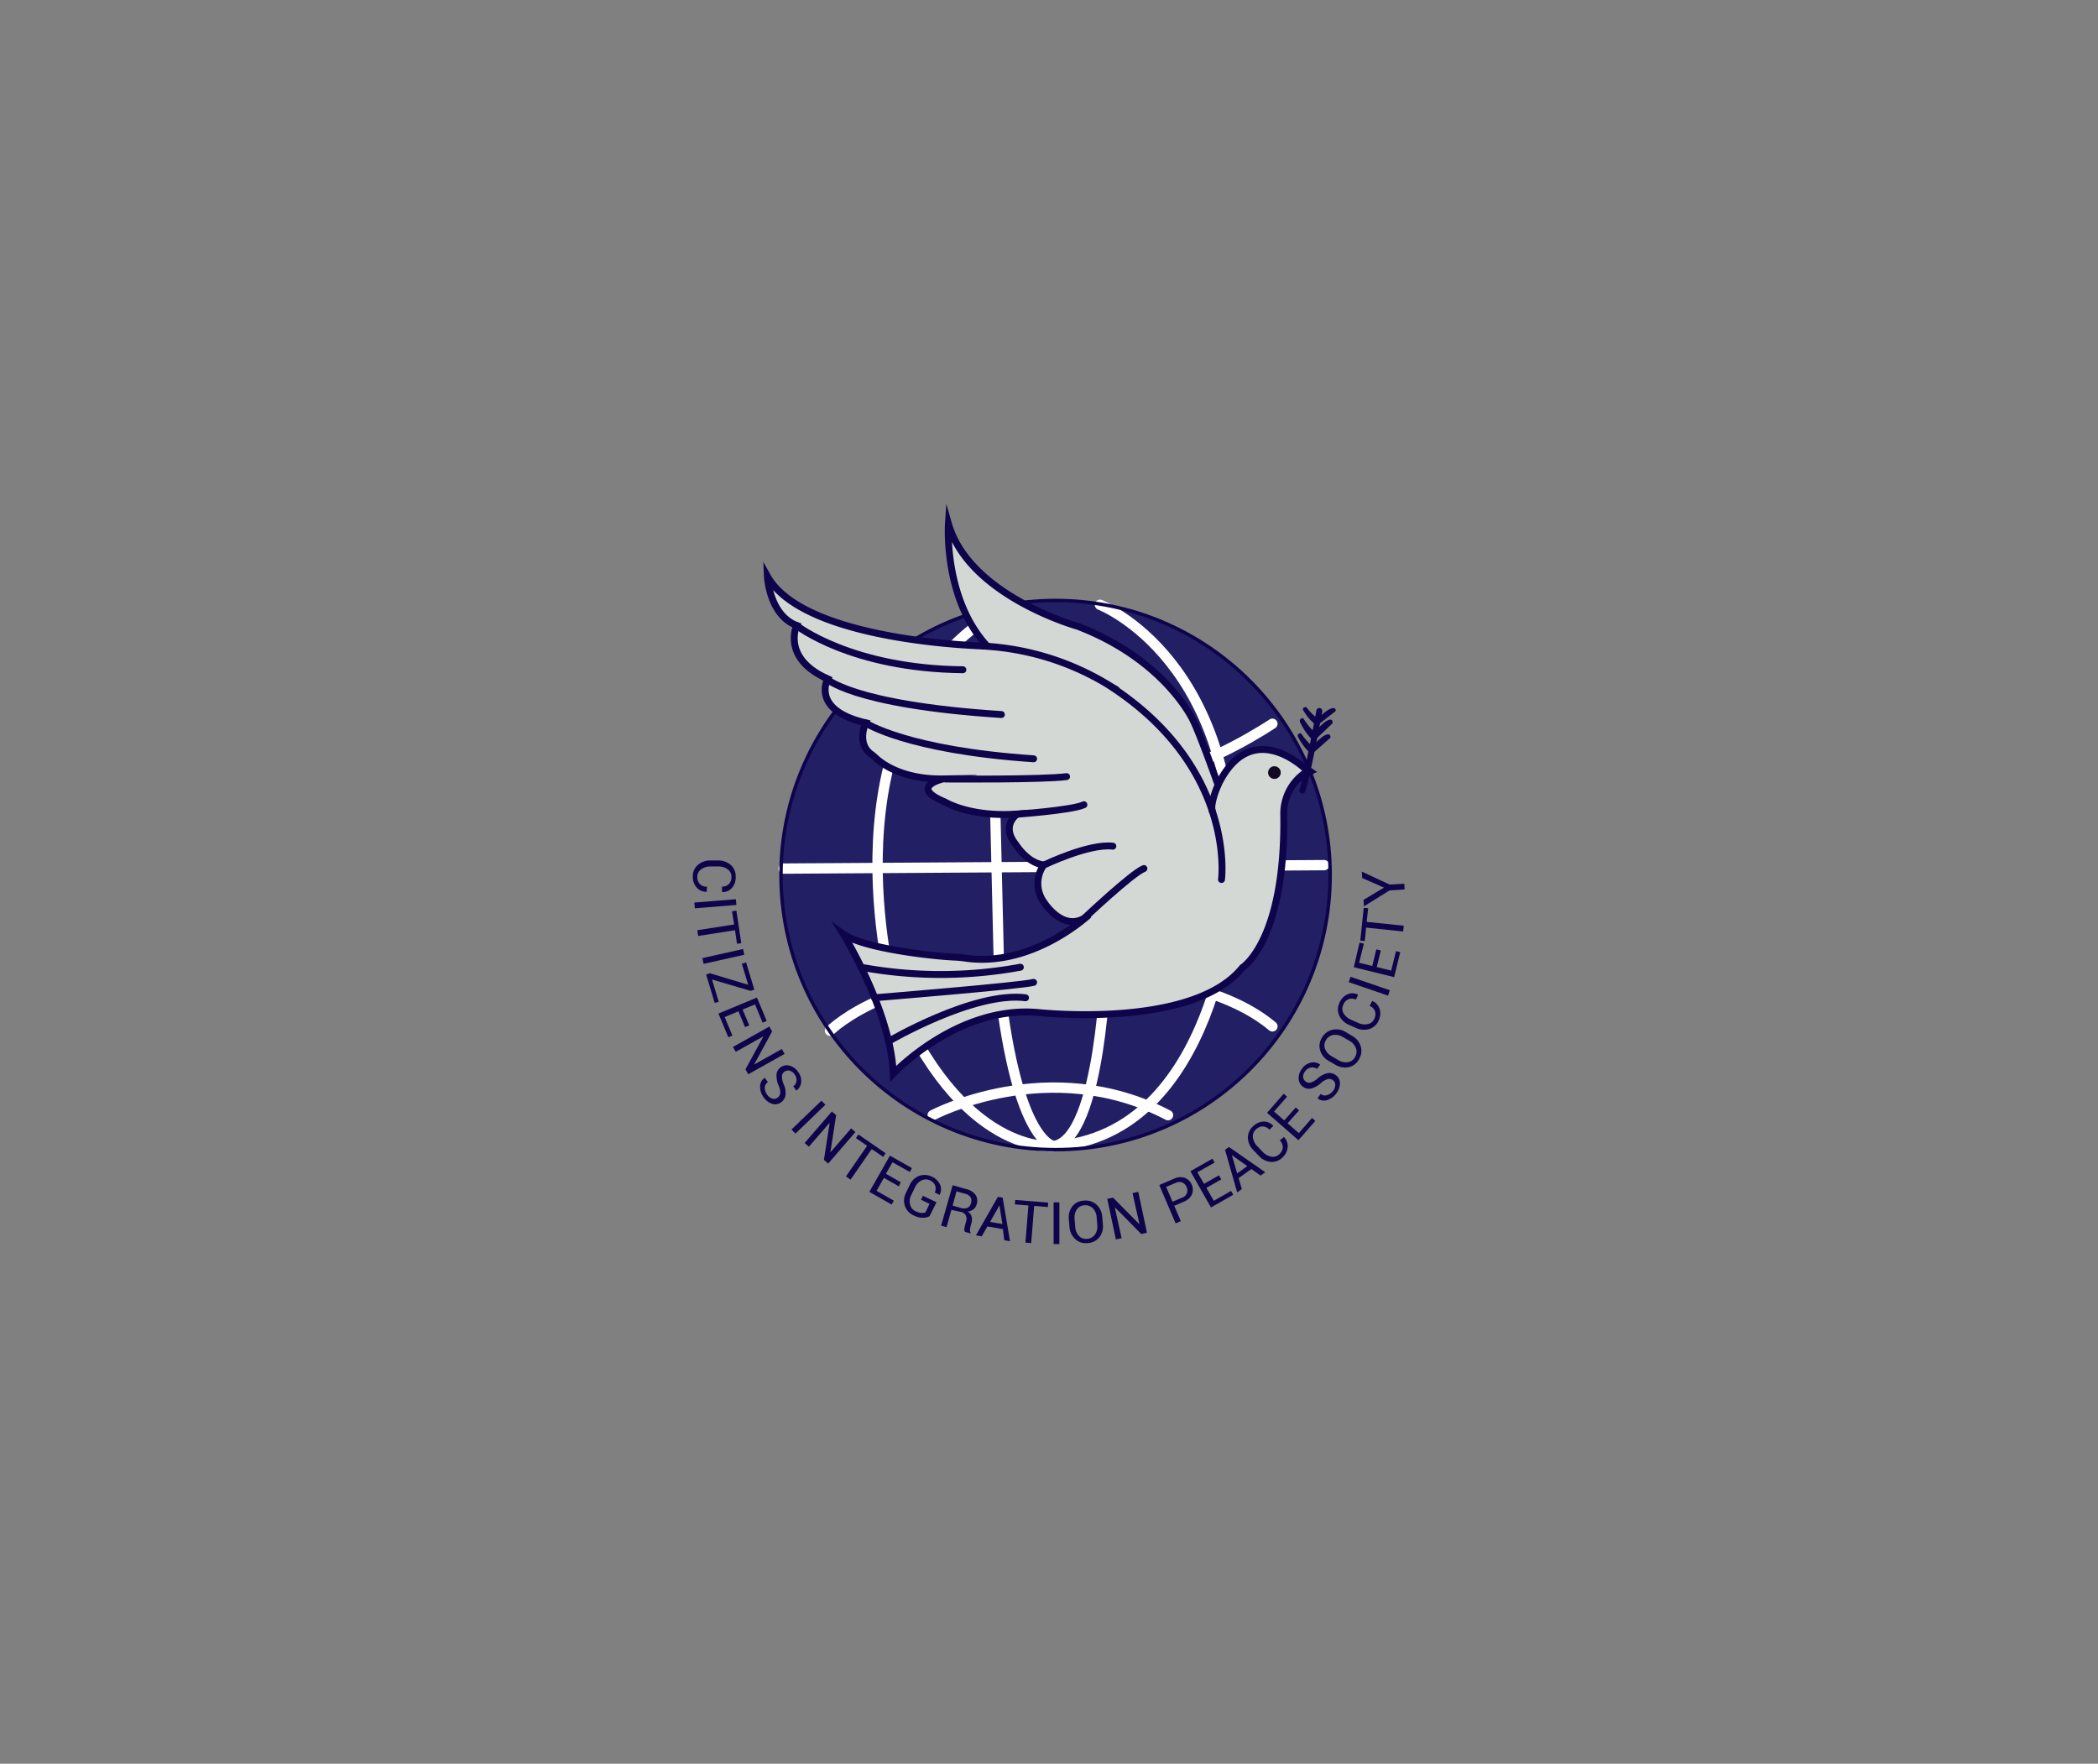 <svg id="cip" xmlns="http://www.w3.org/2000/svg" viewBox="0 0 364 306"><rect x="0" y="0" width="364" height="306" fill="#808080" stroke="none"/><defs><style>.cls-1{fill:#231f65;}.cls-2,.cls-5,.cls-7{fill:none;}.cls-2{stroke:#fff;stroke-width:1.79px;}.cls-2,.cls-4,.cls-7{stroke-linecap:round;}.cls-2,.cls-4,.cls-5,.cls-6,.cls-7{stroke-miterlimit:10;}.cls-3,.cls-4{fill:#0e044c;}.cls-4,.cls-5,.cls-6,.cls-7{stroke:#0e044c;}.cls-4{stroke-width:1.04px;}.cls-5{stroke-width:0.6px;}.cls-6{fill:#d4d8d4;}.cls-6,.cls-7{stroke-width:1.2px;}.cls-8{fill:#110923;}</style></defs><title>CIP</title><g id="Layer_21" data-name="Layer 21"><circle class="cls-1" cx="183.14" cy="151.82" r="47.64"/><path class="cls-2" d="M190.84,104.93s24.83,9.57,23,50.56c0,0-2.62,41.43-31,43.38,0,0-16.08,1.94-28-27.07,0,0-12.56-46.52,17.65-65.37"/><path class="cls-2" d="M191.89,166.85s-.82,30.51-9,32c0,0-6.36-.15-9.5-28l-1-42.18"/><path class="cls-2" d="M161.82,193.48s20.19-10.77,40.83,0"/><path class="cls-2" d="M144,178.82s12.18-12,37.05-8.38"/><path class="cls-2" d="M202.66,170.59s10.77,1.35,18.1,7.48"/><line class="cls-2" x1="229.73" y1="150.1" x2="135.95" y2="150.7"/><path class="cls-2" d="M220.76,125.57s-11.67,7.78-19.45,8.38"/><path class="cls-3" d="M227.82,129.4a.14.14,0,0,1-.2,0,10.7,10.7,0,0,1-1.89-2.18s-1,0-.39.88a9.63,9.63,0,0,0,1.91,2.5l.33.27,3.24-2.87s.2-1.15-1.26-.25A9.68,9.68,0,0,0,227.82,129.4Z"/><path class="cls-3" d="M228.19,126.94a.13.13,0,0,1-.2,0,11.29,11.29,0,0,1-1.89-2.35s-1,0-.39,1a10.35,10.35,0,0,0,1.91,2.7l.33.29,3.24-3.09s.2-1.24-1.26-.26A10,10,0,0,0,228.19,126.94Z"/><path class="cls-3" d="M228.73,124.6a.15.15,0,0,1-.2,0,10,10,0,0,1-1.89-1.93s-1,0-.39.78a8.7,8.7,0,0,0,1.91,2.22l.33.24,3.24-2.54s.2-1-1.26-.22A9.31,9.31,0,0,0,228.73,124.6Z"/><path class="cls-4" d="M228.9,123.36s-2.14,11.72-2.95,13.8"/><path class="cls-3" d="M122.61,154.72h0a2.17,2.17,0,0,1-1.71-.7,2.73,2.73,0,0,1-.7-1.94,2.55,2.55,0,0,1,.86-2,3.19,3.19,0,0,1,2.2-.79h1.29a3.21,3.21,0,0,1,2.21.76,2.54,2.54,0,0,1,.88,2,2.81,2.81,0,0,1-.64,2,2.16,2.16,0,0,1-1.73.72h0v-.94a1.61,1.61,0,0,0,1.2-.46,1.72,1.72,0,0,0,.43-1.26,1.54,1.54,0,0,0-.67-1.3,2.69,2.69,0,0,0-1.64-.48h-1.3a2.71,2.71,0,0,0-1.65.5,1.54,1.54,0,0,0-.65,1.31,1.73,1.73,0,0,0,.45,1.26,1.62,1.62,0,0,0,1.22.44Z"/><path class="cls-3" d="M120.55,157.59l-.08-1,7.21-.58.08,1Z"/><path class="cls-3" d="M127.87,163.75l-.35-2.36-6.39,1-.15-1,6.39-1L127,158.1l.76-.11.85,5.65Z"/><path class="cls-3" d="M122.07,167.23l-.21-1,7.06-1.58.21,1Z"/><path class="cls-3" d="M123.53,169.94l1.17,3.87L124,174l-1.49-4.93.69-.21,6.61,2-1.1-3.65.74-.22,1.43,4.72-.67.2Z"/><path class="cls-3" d="M129.26,178.2l-1.14-2.74-2.39,1,1.34,3.21-.71.29-1.71-4.11,6.68-2.78,1.69,4.06-.71.3L131,174.26l-2.16.9L130,177.9Z"/><path class="cls-3" d="M129.82,186.38l-.48-.85,3.12-5.73,0,0-4.81,2.69-.48-.85,6.31-3.53.48.85-3.12,5.73,0,0,4.81-2.69.48.85Z"/><path class="cls-3" d="M134.91,190.43a1.09,1.09,0,0,0,.46-.77,3,3,0,0,0-.28-1.33,4.14,4.14,0,0,1-.37-1.86,1.69,1.69,0,0,1,.71-1.29,1.78,1.78,0,0,1,1.53-.3,2.57,2.57,0,0,1,1.48,1.06,2.52,2.52,0,0,1,.56,1.85,2,2,0,0,1-.83,1.43h0l-.55-.75a1.34,1.34,0,0,0,.57-.95,1.55,1.55,0,0,0-.33-1.12,1.51,1.51,0,0,0-.89-.65,1.12,1.12,0,0,0-.91.22,1,1,0,0,0-.4.79,3.68,3.68,0,0,0,.32,1.38,3.69,3.69,0,0,1,.31,1.83,1.82,1.82,0,0,1-.76,1.27,1.69,1.69,0,0,1-1.54.28,2.85,2.85,0,0,1-1.49-1.13,3,3,0,0,1-.62-1.84,1.78,1.78,0,0,1,.8-1.56h0l.55.75a1.21,1.21,0,0,0-.54,1,2,2,0,0,0,.39,1.16,1.76,1.76,0,0,0,.9.7A1,1,0,0,0,134.91,190.43Z"/><path class="cls-3" d="M138,196.68l-.68-.71,5.2-5,.68.71Z"/><path class="cls-3" d="M143.69,201.88l-.74-.64,1-6.46h0l-3.61,4.17-.74-.64,4.73-5.47.74.64-1,6.45h0l3.6-4.16.74.64Z"/><path class="cls-3" d="M153.24,200.72l-2-1.36-3.67,5.31-.8-.56,3.67-5.31-1.94-1.34.44-.63,4.7,3.25Z"/><path class="cls-3" d="M155.94,205.83l-2.58-1.47-1.28,2.25,3,1.71-.38.67-3.87-2.2,3.57-6.29,3.83,2.17-.38.67-3-1.69-1.15,2,2.58,1.47Z"/><path class="cls-3" d="M161.28,211a2.32,2.32,0,0,1-1.13.28,3.53,3.53,0,0,1-1.64-.41,2.79,2.79,0,0,1-1.51-1.64,2.93,2.93,0,0,1,.19-2.29l.64-1.34a3,3,0,0,1,1.64-1.59,3,3,0,0,1,3.64,1.53,2.07,2.07,0,0,1-.09,1.77l0,0-.85-.41a1.51,1.51,0,0,0,.09-1.18,1.61,1.61,0,0,0-.9-.92,1.64,1.64,0,0,0-1.47,0,2.41,2.41,0,0,0-1.14,1.2l-.65,1.35a2.34,2.34,0,0,0-.2,1.66,1.72,1.72,0,0,0,1,1.15,2.55,2.55,0,0,0,1,.29,1.45,1.45,0,0,0,.67-.12l.7-1.47-1.48-.71.33-.69,2.36,1.13Z"/><path class="cls-3" d="M165.07,209.91l-.85,3-.94-.27,2-7,2.38.67a2.75,2.75,0,0,1,1.6,1,1.89,1.89,0,0,1,.19,1.64,1.65,1.65,0,0,1-.54.85,2,2,0,0,1-1,.4,1.49,1.49,0,0,1,.65.84,2.05,2.05,0,0,1,0,1.11l-.18.65a2.22,2.22,0,0,0-.09.6.91.91,0,0,0,.13.49l0,.11-1-.27a.81.81,0,0,1-.1-.55,4.07,4.07,0,0,1,.13-.67l.18-.64a1.31,1.31,0,0,0-.07-1,1.21,1.21,0,0,0-.79-.59Zm.21-.74,1.34.38a1.82,1.82,0,0,0,1.24,0,1.2,1.2,0,0,0,.61-.83,1.24,1.24,0,0,0-.08-1,1.56,1.56,0,0,0-1-.62l-1.44-.41Z"/><path class="cls-3" d="M174,213.25l-2.68-.47-1,1.72-1-.17,3.81-6.68.83.14,1.28,7.56-1-.17ZM171.78,212l2.13.37-.51-3.24h0Z"/><path class="cls-3" d="M181.81,209.42l-2.38-.19-.52,6.44-1-.08.52-6.44-2.35-.19.06-.77,5.7.46Z"/><path class="cls-3" d="M183.8,215.84h-1l0-7.23h1Z"/><path class="cls-3" d="M191.35,212.42a3.08,3.08,0,0,1-.63,2.26,2.8,2.8,0,0,1-2.05,1,2.65,2.65,0,0,1-2.12-.7,3.16,3.16,0,0,1-1-2.13l-.11-1.28a3.16,3.16,0,0,1,.6-2.26,2.64,2.64,0,0,1,2-1,2.79,2.79,0,0,1,2.2.69,3.1,3.1,0,0,1,1,2.13Zm-1.08-1.21a2.43,2.43,0,0,0-.67-1.58,1.79,1.79,0,0,0-1.49-.51,1.66,1.66,0,0,0-1.3.75,2.53,2.53,0,0,0-.37,1.67l.11,1.29a2.54,2.54,0,0,0,.64,1.59,1.66,1.66,0,0,0,1.41.52,1.79,1.79,0,0,0,1.38-.75,2.46,2.46,0,0,0,.39-1.68Z"/><path class="cls-3" d="M199,213.88l-1,.21-4.59-4.64,0,0,1.19,5.38-1,.21L192.11,208l1-.21,4.59,4.63,0,0L196.49,207l1-.21Z"/><path class="cls-3" d="M203.73,209.2l1.14,2.67-.9.38-2.84-6.65,2.54-1.09a2.55,2.55,0,0,1,1.89-.16,2.24,2.24,0,0,1,1.24,2.89,2.57,2.57,0,0,1-1.42,1.25Zm-.3-.7,1.64-.7a1.31,1.31,0,0,0,.8-1.85,1.44,1.44,0,0,0-.73-.78,1.4,1.4,0,0,0-1.17.06l-1.64.7Z"/><path class="cls-3" d="M211.89,204.62l-2.58,1.47,1.28,2.25,3-1.72.38.67-3.87,2.2-3.57-6.29,3.83-2.17.38.67-3,1.69,1.16,2,2.58-1.47Z"/><path class="cls-3" d="M217.11,202.82l-2.21,1.59.56,1.89-.81.58-2.11-7.39.68-.49,6.3,4.38-.81.58Zm-2.46.76,1.75-1.26-2.67-1.9,0,0Z"/><path class="cls-3" d="M222.75,197.27h0a2.17,2.17,0,0,1,.66,1.73,2.73,2.73,0,0,1-.93,1.84,2.55,2.55,0,0,1-2,.75,3.19,3.19,0,0,1-2.08-1.06l-.89-.93a3.21,3.21,0,0,1-1-2.13,2.55,2.55,0,0,1,.84-2,2.8,2.8,0,0,1,1.86-.88,2.16,2.16,0,0,1,1.71.76v0l-.68.65a1.61,1.61,0,0,0-1.15-.56,1.71,1.71,0,0,0-1.22.55,1.54,1.54,0,0,0-.49,1.38,2.69,2.69,0,0,0,.78,1.52l.9.94a2.7,2.7,0,0,0,1.49.85,1.54,1.54,0,0,0,1.4-.43,1.72,1.72,0,0,0,.61-1.19,1.63,1.63,0,0,0-.52-1.19Z"/><path class="cls-3" d="M225.39,192.65l-2,2.24,1.95,1.7,2.29-2.62.58.5-2.93,3.36-5.45-4.76,2.89-3.31.58.51-2.25,2.58,1.76,1.54,2-2.24Z"/><path class="cls-3" d="M231.25,187.41a1.09,1.09,0,0,0-.88-.19,2.94,2.94,0,0,0-1.18.68,4.13,4.13,0,0,1-1.65.94,1.69,1.69,0,0,1-1.45-.27,1.78,1.78,0,0,1-.77-1.36,2.58,2.58,0,0,1,.54-1.74,2.53,2.53,0,0,1,1.58-1.11,2,2,0,0,1,1.61.34l0,0-.54.76a1.34,1.34,0,0,0-1.08-.24,1.54,1.54,0,0,0-1,.66,1.5,1.5,0,0,0-.34,1,1.11,1.11,0,0,0,.49.8,1,1,0,0,0,.87.13,3.7,3.7,0,0,0,1.2-.74,3.69,3.69,0,0,1,1.64-.87,1.82,1.82,0,0,1,1.44.32,1.69,1.69,0,0,1,.75,1.38,2.87,2.87,0,0,1-.61,1.77,3.06,3.06,0,0,1-1.55,1.17,1.78,1.78,0,0,1-1.73-.28l0,0,.54-.76a1.21,1.21,0,0,0,1.16.19,2,2,0,0,0,1-.74,1.76,1.76,0,0,0,.38-1.08A1,1,0,0,0,231.25,187.41Z"/><path class="cls-3" d="M234.59,179.72a3.08,3.08,0,0,1,1.49,1.81,2.79,2.79,0,0,1-.31,2.28,2.65,2.65,0,0,1-1.79,1.34,3.16,3.16,0,0,1-2.3-.42l-1.11-.64a3.17,3.17,0,0,1-1.51-1.79,2.64,2.64,0,0,1,.27-2.22,2.79,2.79,0,0,1,1.83-1.41,3.09,3.09,0,0,1,2.32.39Zm-1.61.2a2.44,2.44,0,0,0-1.68-.35,1.79,1.79,0,0,0-1.27.93,1.66,1.66,0,0,0-.13,1.5,2.52,2.52,0,0,0,1.15,1.26l1.12.65a2.54,2.54,0,0,0,1.67.38,1.66,1.66,0,0,0,1.23-.86,1.79,1.79,0,0,0,.18-1.57,2.46,2.46,0,0,0-1.15-1.29Z"/><path class="cls-3" d="M238.08,173.67h0a2.17,2.17,0,0,1,1.27,1.34,2.73,2.73,0,0,1-.16,2.05,2.55,2.55,0,0,1-1.61,1.47,3.2,3.2,0,0,1-2.33-.19l-1.18-.52a3.21,3.21,0,0,1-1.7-1.6,2.54,2.54,0,0,1,0-2.18,2.8,2.8,0,0,1,1.39-1.52,2.16,2.16,0,0,1,1.87.06l0,0-.38.86a1.61,1.61,0,0,0-1.28-.08,1.72,1.72,0,0,0-.92,1,1.54,1.54,0,0,0,.07,1.46,2.69,2.69,0,0,0,1.3,1.11l1.19.53a2.71,2.71,0,0,0,1.7.22,1.54,1.54,0,0,0,1.13-.93,1.72,1.72,0,0,0,.11-1.33,1.62,1.62,0,0,0-.93-.9Z"/><path class="cls-3" d="M241.14,171.81l-.32.93L234,170.4l.32-.93Z"/><path class="cls-3" d="M239.57,164.9l-.71,2.88,2.51.62.83-3.38.74.18-1.06,4.33-7-1.72,1-4.27.75.18-.82,3.32,2.27.56.71-2.88Z"/><path class="cls-3" d="M237.37,157.57l-.25,2.37,6.43.67-.1,1-6.43-.67-.24,2.34-.77-.08.59-5.68Z"/><path class="cls-3" d="M240.12,154l-3.78-1.66-.07-1.12,4.83,2.25,2.54-.15.06,1-2.61.16-4.45,2.77-.07-1.12Z"/><circle class="cls-5" cx="183.14" cy="151.82" r="47.64"/><path class="cls-6" d="M226.89,133.79s-9.57-9.87-15.56,2.39c0,0-3.14-8.83-4.34-11.22,0,0-4.79-10.47-20-16.3,0,0-18.85-5.24-22.44-17.8,0,0-.9,13,6.73,21.24,0,0-31.71-.6-38.14-12.12,0,0,.3,6.73,5.09,8.53,0,0-2.69,5.68,5.38,9.27,0,0-3,5.38,6.58,7.63,0,0-1.62,3.51.91,5.4a11.12,11.12,0,0,1,.87.73c1.17,1.07,4.76,3.71,11.68,3.6,0,0-6.13,1.35.3,4,0,0,4.34,2.69,12.56,2.09,0,0-2.94,1.94-.3,5.24,0,0,2,3.29,4.89,3.59a5.52,5.52,0,0,0,0,6.43s3.63,5.83,7.82,2.24c0,0-9.81,9.24-21.53,7.49a18.83,18.83,0,0,0-1.92-.17c-3.76-.17-15.74-1.52-19.17-4,0,0,8.23,13.31,8.68,24.23,0,0,11.07-11.82,25.05-10.62,0,0,26.85,3,35.52-7.78,0,0,7.48-4.64,7.18-26.48A8.62,8.62,0,0,1,226.89,133.79Z"/><path class="cls-7" d="M138.19,108.52s9.42,7.48,28.87,7.68"/><path class="cls-7" d="M211.93,152.59s2.59-19.64-19.84-33.9a46.51,46.51,0,0,0-21.54-6.6"/><path class="cls-7" d="M211.33,136.19s-1.44,3.23-1,4.57"/><path class="cls-7" d="M143.17,117.6s4.34,4.68,30.57,6.37"/><path class="cls-7" d="M150.16,125.42s7.13,4.74,29.17,6.23"/><path class="cls-7" d="M164.05,135.16s17.07.13,21-.42"/><path class="cls-7" d="M175.84,141.31s10.12-.7,12.22-1.69"/><path class="cls-7" d="M181.08,150.1s7.82-3.79,12-3.29"/><path class="cls-7" d="M188.06,159.37s8.33-7.88,10.41-8.68"/><path class="cls-7" d="M149.37,167.81a76.37,76.37,0,0,0,27.66,0"/><path class="cls-7" d="M151.72,173.11s25.41-2.07,27.61-2.67"/><path class="cls-7" d="M154.14,180.68s14.82-8.7,23.79-7.57"/><circle class="cls-8" cx="221.11" cy="134.04" r="1.1"/><path class="cls-3" d="M225.14,131.6l3.39,2.34s-.32,0-3.39,2c-3.48,2.23.92-2.19.92-2.19Z"/></g></svg>